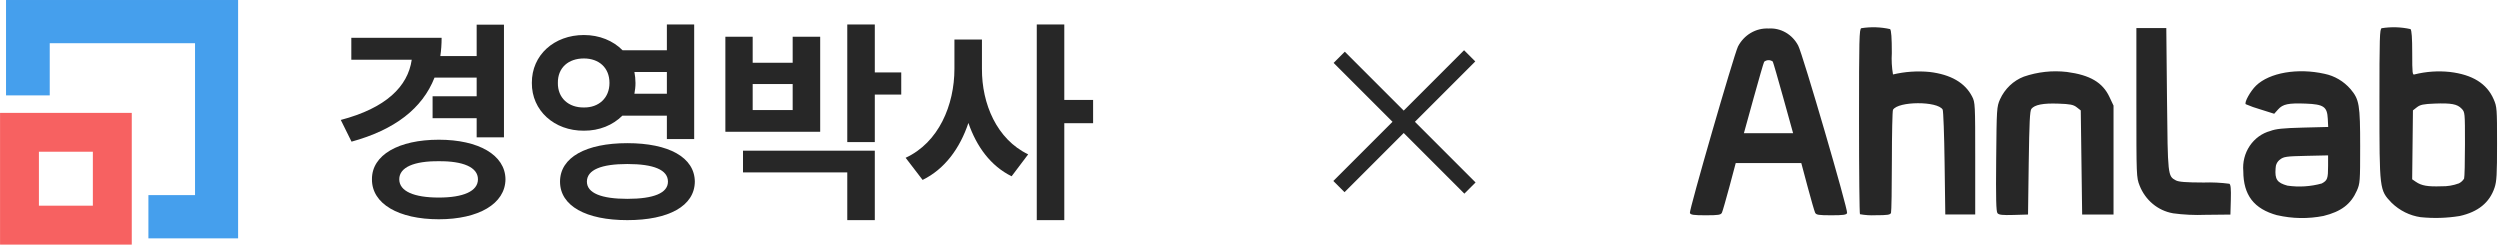 <svg width="424" height="42" viewBox="0 0 424 42" fill="none" xmlns="http://www.w3.org/2000/svg">
<path d="M0.008 20.561V41.485H22.347V19.145H0.008V20.561ZM6.6 25.732H15.748V34.884H6.6V25.732Z" fill="#F76161"/>
<path d="M1.023 0.001V16.177H8.435V7.328H33.077V33.09H25.17V40.425H40.383V0.001H1.023Z" fill="#459FED"/>
<path d="M166.538 11.664C166.502 17.607 169.054 23.624 174.378 26.176L171.57 29.896C168.015 28.145 165.627 24.864 164.241 20.853C162.801 25.155 160.23 28.674 156.474 30.515L153.594 26.76C159.209 24.171 161.871 17.826 161.871 11.664V6.705H166.538V11.664ZM180.504 4.152V16.951H185.39V20.889H180.504V37.334H175.836V4.152H180.504Z" fill="#272727"/>
<path d="M148.366 4.152V12.284H152.851V16.039H148.366V24.098H143.698V4.152H148.366ZM148.366 25.556V37.334H143.698V29.239H126.013V25.556H148.366ZM127.654 6.231V10.643H134.437V6.231H139.104V22.348H123.023V6.231H127.654ZM127.654 18.665H134.437V14.253H127.654V18.665Z" fill="#272727"/>
<path d="M99.028 5.939C101.671 5.939 103.987 6.905 105.591 8.528H113.102V4.152H117.733V23.587H113.102V19.613H105.555C103.95 21.217 101.653 22.183 99.028 22.165C93.996 22.202 90.167 18.738 90.203 14.07C90.167 9.33 93.996 5.939 99.028 5.939ZM99.028 9.914C96.439 9.914 94.579 11.445 94.615 14.07C94.579 16.623 96.439 18.264 99.028 18.227C101.544 18.264 103.367 16.623 103.367 14.07C103.367 11.445 101.544 9.914 99.028 9.914ZM106.393 24.28C113.431 24.28 117.806 26.687 117.843 30.807C117.806 34.928 113.431 37.334 106.393 37.334C99.392 37.334 94.98 34.928 94.98 30.807C94.98 26.687 99.392 24.28 106.393 24.28ZM106.393 27.817C101.981 27.817 99.538 28.802 99.538 30.807C99.538 32.74 101.981 33.724 106.393 33.724C110.878 33.724 113.285 32.74 113.285 30.807C113.285 28.802 110.878 27.817 106.393 27.817ZM107.596 12.211C107.706 12.794 107.779 13.432 107.779 14.07C107.779 14.709 107.706 15.31 107.596 15.894H113.102V12.211H107.596Z" fill="#272727"/>
<path d="M85.473 4.188V23.295H80.842V20.05H73.367V16.331H80.842V13.159H73.695C71.635 18.409 66.931 22.019 59.62 24.025L57.797 20.342C65.436 18.336 69.174 14.69 69.83 10.132H59.584V6.413H74.898C74.898 7.488 74.825 8.528 74.68 9.512H80.842V4.188H85.473ZM74.424 23.696C81.17 23.696 85.691 26.285 85.728 30.406C85.691 34.563 81.17 37.188 74.424 37.188C67.606 37.188 63.048 34.563 63.084 30.406C63.048 26.285 67.606 23.696 74.424 23.696ZM74.424 27.343C70.231 27.306 67.715 28.364 67.715 30.406C67.715 32.448 70.231 33.505 74.424 33.505C78.545 33.505 81.061 32.448 81.061 30.406C81.061 28.364 78.545 27.306 74.424 27.343Z" fill="#272727"/>
<path fill-rule="evenodd" clip-rule="evenodd" d="M249.257 11.37L250.207 10.419L248.307 8.52L247.357 9.47L238.07 18.757L229.032 9.72L228.082 8.77L226.182 10.67L227.132 11.62L236.17 20.657L227.083 29.744L226.133 30.694L228.033 32.594L228.983 31.644L238.07 22.557L247.407 31.894L248.357 32.844L250.257 30.944L249.307 29.994L239.97 20.657L249.257 11.37Z" fill="#272727"/>
<path d="M386.215 36.509C382.268 35.425 380.481 33.107 380.463 29.041C380.327 27.519 380.713 25.996 381.553 24.744C382.393 23.493 383.632 22.595 385.047 22.213C385.991 21.853 387.207 21.729 390.558 21.642L394.862 21.532L394.791 20.127C394.686 18.094 394.096 17.69 391.059 17.573C388.096 17.46 387.175 17.654 386.363 18.561L385.704 19.294L383.357 18.553C382.514 18.314 381.687 18.02 380.879 17.673C380.597 17.375 381.667 15.45 382.63 14.518C384.911 12.32 389.685 11.498 394.238 12.518C395.937 12.864 397.484 13.773 398.649 15.111C400.137 16.879 400.284 17.752 400.284 24.865C400.284 30.801 400.259 31.116 399.727 32.327C398.713 34.63 397.056 35.889 394.062 36.625C391.467 37.137 388.8 37.095 386.221 36.501M393.789 31.107C394.734 30.593 394.844 30.291 394.844 28.112V26.351L391.114 26.433C387.772 26.504 387.31 26.57 386.7 27.05C386.467 27.216 386.277 27.439 386.144 27.699C386.012 27.959 385.942 28.249 385.941 28.544C385.79 30.414 386.194 31.002 387.948 31.485C389.898 31.767 391.882 31.642 393.785 31.114M410.559 36.837C408.704 36.575 406.972 35.716 405.603 34.379C403.553 32.232 403.553 32.213 403.553 17.48C403.553 6.276 403.594 4.924 403.933 4.784C405.558 4.526 407.215 4.577 408.823 4.935C409.023 5.143 409.112 6.416 409.112 9.009C409.112 12.466 409.147 12.765 409.528 12.614C411.483 12.129 413.502 11.991 415.501 12.204C419.338 12.66 421.78 14.18 422.928 16.841C423.478 18.117 423.5 18.388 423.5 24.362C423.5 29.622 423.436 30.75 423.076 31.832C422.23 34.363 420.284 35.946 417.161 36.636C414.979 36.992 412.763 37.058 410.565 36.835M417.005 31.112C417.374 30.933 417.687 30.65 417.91 30.295C417.993 30.069 418.059 27.443 418.059 24.456C418.059 19.069 418.059 19.023 417.481 18.421C416.74 17.646 415.734 17.462 412.894 17.569C411.021 17.641 410.472 17.757 409.915 18.186L409.234 18.718L409.17 24.563L409.104 30.408L409.719 30.831C410.689 31.495 411.725 31.677 414.07 31.593C415.069 31.62 416.063 31.455 417.005 31.107M286.604 36.125C286.446 35.697 294.06 9.351 294.759 7.893C295.26 6.926 296.012 6.125 296.928 5.585C297.844 5.044 298.888 4.784 299.938 4.835C300.957 4.766 301.972 5.003 302.866 5.519C303.759 6.034 304.493 6.807 304.98 7.745C305.712 9.088 313.458 35.615 313.268 36.13C313.158 36.435 312.629 36.511 310.593 36.511C308.417 36.511 308.022 36.447 307.842 36.068C307.724 35.821 307.149 33.832 306.563 31.643L305.5 27.659H294.379L293.317 31.643C292.727 33.833 292.157 35.824 292.04 36.068C291.857 36.447 291.464 36.511 289.289 36.511C287.239 36.511 286.723 36.437 286.611 36.125M302.458 16.636C301.548 13.359 300.739 10.572 300.661 10.438C300.446 10.279 300.187 10.197 299.924 10.204C299.661 10.211 299.407 10.306 299.2 10.476C299.108 10.632 298.299 13.422 297.4 16.674L295.765 22.592H304.11L302.458 16.636ZM315.451 36.336C315.364 36.245 315.291 29.143 315.291 20.553C315.291 6.55 315.33 4.924 315.673 4.784C317.298 4.526 318.954 4.577 320.561 4.935C320.761 5.143 320.853 6.416 320.853 8.998C320.779 10.212 320.846 11.43 321.052 12.627C323.09 12.148 325.186 12.006 327.266 12.204C330.858 12.637 333.27 14.032 334.472 16.375C334.985 17.38 334.997 17.63 334.997 26.891V36.378H329.922L329.804 27.651C329.741 22.85 329.591 18.769 329.474 18.58C328.577 17.127 321.94 17.155 321.052 18.619C320.95 18.786 320.865 22.693 320.862 27.313C320.86 31.933 320.794 35.883 320.714 36.104C320.596 36.432 320.124 36.504 318.093 36.504C317.211 36.547 316.328 36.49 315.459 36.333M338.769 36.145C338.542 35.859 338.491 33.664 338.553 26.967C338.633 18.359 338.647 18.133 339.204 16.843C340.018 15.06 341.466 13.68 343.239 12.998C345.596 12.188 348.091 11.917 350.556 12.204C354.467 12.723 356.607 13.98 357.762 16.443L358.455 17.913V36.379H353.133L353.015 27.552L352.897 18.726L352.214 18.194C351.65 17.753 351.113 17.644 349.084 17.576C346.516 17.483 345.081 17.764 344.524 18.464C344.264 18.79 344.17 20.743 344.072 27.631L343.954 36.384L341.513 36.456C339.589 36.511 339.007 36.446 338.772 36.151M368.495 36.163C367.254 35.944 366.086 35.398 365.102 34.576C364.118 33.754 363.351 32.683 362.873 31.464C362.334 30.072 362.33 29.935 362.33 17.411V4.764H367.405L367.523 16.779C367.654 29.823 367.659 29.854 369.009 30.585C369.507 30.856 370.701 30.947 373.739 30.955C375.197 30.905 376.657 30.976 378.105 31.166C378.332 31.317 378.399 32.044 378.348 33.883L378.278 36.391L374.048 36.435C372.19 36.509 370.33 36.42 368.486 36.17" fill="#272727"/>
</svg>
